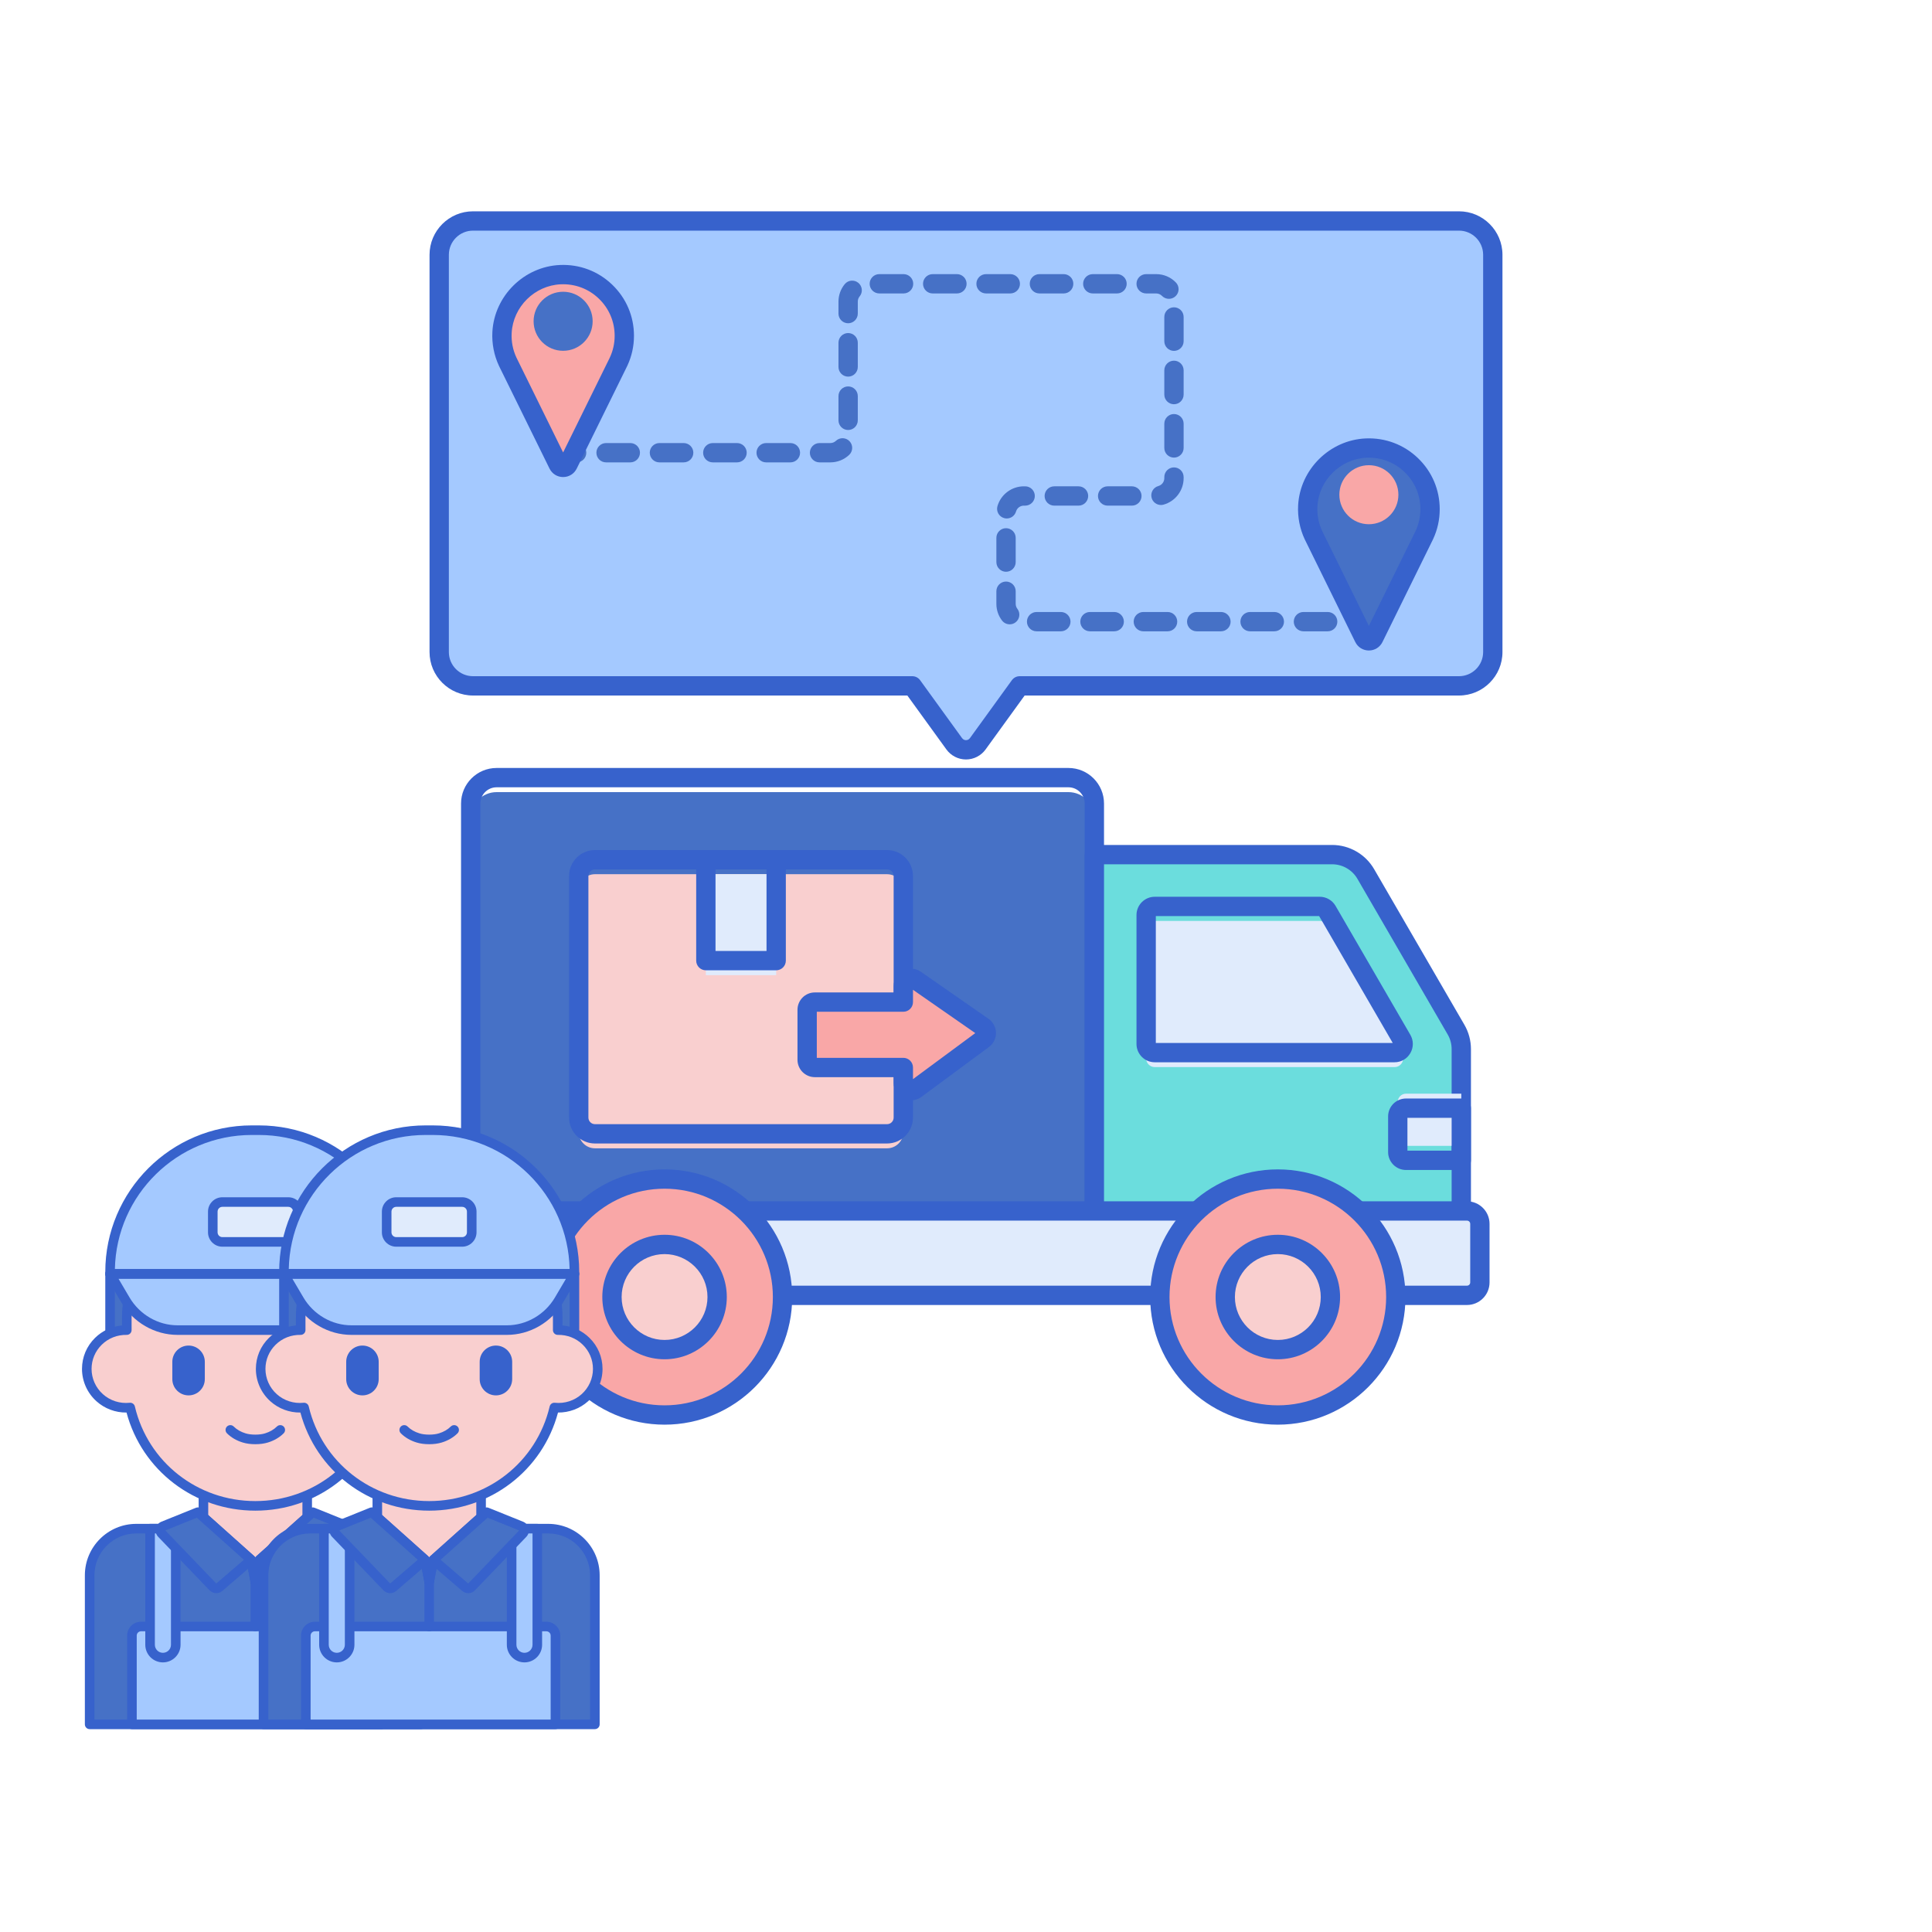 <?xml version="1.0" encoding="UTF-8"?>
<svg width="400px" height="400px" viewBox="0 0 400 400" xmlns="http://www.w3.org/2000/svg" xmlns:xlink="http://www.w3.org/1999/xlink" version="1.1">
 <!-- Generated by Pixelmator Pro 2.0.8 -->
 <g id="group">
  <g id="group-1">
   <g id="group-2">
    <path id="Path" d="M302.069 45.75 L97.931 45.75 C94.065 45.75 90.931 48.884 90.931 52.75 L90.931 135 C90.931 138.866 94.065 142 97.931 142 L188.881 142 197.57 153.999 C198.768 155.653 201.232 155.653 202.43 153.999 L211.119 142 302.069 142 C305.935 142 309.069 138.866 309.069 135 L309.069 52.75 C309.069 48.884 305.935 45.75 302.069 45.75 Z" fill="#a4c9ff" fill-opacity="1" stroke="none"/>
   </g>
  </g>
  <g id="group-3">
   <g id="group-4">
    <path id="Path-1" d="M200 157.24 C198.401 157.24 196.888 156.467 195.95 155.173 L187.859 144 97.932 144 C92.969 144 88.932 139.962 88.932 135 L88.932 52.75 C88.932 47.788 92.969 43.75 97.932 43.75 L302.069 43.75 C307.032 43.75 311.069 47.788 311.069 52.75 L311.069 135 C311.069 139.962 307.032 144 302.069 144 L212.141 144 204.05 155.172 C203.112 156.467 201.599 157.24 200 157.24 Z M97.932 47.75 C95.175 47.75 92.932 49.993 92.932 52.75 L92.932 135 C92.932 137.757 95.175 140 97.932 140 L188.881 140 C189.523 140 190.125 140.308 190.501 140.827 L199.19 152.827 C199.45 153.186 199.809 153.24 200 153.24 200.191 153.24 200.55 153.186 200.81 152.827 L209.499 140.827 C209.875 140.307 210.478 140 211.119 140 L302.068 140 C304.825 140 307.068 137.757 307.068 135 L307.068 52.75 C307.068 49.993 304.825 47.75 302.068 47.75 Z" fill="#3762cc" fill-opacity="1" stroke="none"/>
   </g>
  </g>
  <g id="group-5">
   <g id="group-6">
    <g id="group-7">
     <g id="group-8">
      <g id="group-9">
       <path id="Path-2" d="M280.911 130.706 L283.411 130.706 C284.515 130.706 285.411 129.81 285.411 128.706 285.411 127.602 284.515 126.706 283.411 126.706 L280.911 126.706 C279.807 126.706 278.911 127.602 278.911 128.706 278.911 129.81 279.807 130.706 280.911 130.706 Z" fill="#4671c6" fill-opacity="1" stroke="none"/>
      </g>
     </g>
    </g>
    <g id="group-10">
     <g id="group-11">
      <g id="group-12">
       <path id="Path-3" d="M212.616 128.706 C212.616 127.602 213.512 126.706 214.616 126.706 L219.638 126.706 C220.742 126.706 221.638 127.602 221.638 128.706 221.638 129.81 220.742 130.706 219.638 130.706 L214.616 130.706 C213.512 130.706 212.616 129.811 212.616 128.706 Z M223.665 128.706 C223.665 127.602 224.561 126.706 225.665 126.706 L230.687 126.706 C231.791 126.706 232.687 127.602 232.687 128.706 232.687 129.81 231.791 130.706 230.687 130.706 L225.665 130.706 C224.561 130.706 223.665 129.811 223.665 128.706 Z M234.714 128.706 C234.714 127.602 235.61 126.706 236.714 126.706 L241.736 126.706 C242.84 126.706 243.736 127.602 243.736 128.706 243.736 129.81 242.84 130.706 241.736 130.706 L236.714 130.706 C235.609 130.706 234.714 129.811 234.714 128.706 Z M245.764 128.706 C245.764 127.602 246.66 126.706 247.764 126.706 L252.785 126.706 C253.889 126.706 254.785 127.602 254.785 128.706 254.785 129.81 253.889 130.706 252.785 130.706 L247.764 130.706 C246.659 130.706 245.764 129.811 245.764 128.706 Z M256.813 128.706 C256.813 127.602 257.709 126.706 258.813 126.706 L263.835 126.706 C264.939 126.706 265.835 127.602 265.835 128.706 265.835 129.81 264.939 130.706 263.835 130.706 L258.813 130.706 C257.708 130.706 256.813 129.811 256.813 128.706 Z M267.861 128.706 C267.861 127.602 268.757 126.706 269.861 126.706 L274.883 126.706 C275.987 126.706 276.883 127.602 276.883 128.706 276.883 129.81 275.987 130.706 274.883 130.706 L269.861 130.706 C268.757 130.706 267.861 129.811 267.861 128.706 Z M207.458 128.475 C206.695 127.477 206.291 126.284 206.289 125.022 L206.289 122.405 C206.289 121.301 207.185 120.405 208.289 120.405 209.393 120.405 210.289 121.301 210.289 122.405 L210.289 125.02 C210.29 125.493 210.477 125.838 210.636 126.044 211.307 126.921 211.14 128.177 210.262 128.848 209.9 129.126 209.473 129.26 209.048 129.26 208.447 129.259 207.853 128.989 207.458 128.475 Z M206.289 116.378 L206.289 111.356 C206.289 110.252 207.185 109.356 208.289 109.356 209.393 109.356 210.289 110.252 210.289 111.356 L210.289 116.378 C210.289 117.482 209.393 118.378 208.289 118.378 207.185 118.378 206.289 117.483 206.289 116.378 Z M207.877 107.264 C206.816 106.956 206.206 105.847 206.514 104.786 207.214 102.373 209.459 100.688 211.974 100.688 L212.249 100.688 C213.353 100.688 214.249 101.584 214.249 102.688 214.249 103.792 213.353 104.688 212.249 104.688 L211.974 104.688 C211.229 104.688 210.563 105.187 210.356 105.902 210.102 106.777 209.303 107.345 208.436 107.345 208.251 107.344 208.063 107.318 207.877 107.264 Z M216.275 102.687 C216.275 101.583 217.171 100.687 218.275 100.687 L223.297 100.687 C224.401 100.687 225.297 101.583 225.297 102.687 225.297 103.791 224.401 104.687 223.297 104.687 L218.275 104.687 C217.171 104.687 216.275 103.792 216.275 102.687 Z M227.324 102.687 C227.324 101.583 228.22 100.687 229.324 100.687 L234.346 100.687 C235.45 100.687 236.346 101.583 236.346 102.687 236.346 103.791 235.45 104.687 234.346 104.687 L229.324 104.687 C228.22 104.687 227.324 103.792 227.324 102.687 Z M238.435 103.089 C238.139 102.025 238.762 100.922 239.827 100.627 240.552 100.426 241.058 99.758 241.058 99.004 L241.058 98.77 C241.058 97.666 241.954 96.77 243.058 96.77 244.162 96.77 245.058 97.666 245.058 98.77 L245.058 99.003 C245.058 101.548 243.347 103.8 240.897 104.48 240.718 104.53 240.538 104.553 240.361 104.553 239.484 104.554 238.68 103.974 238.435 103.089 Z M123.477 93.73 C123.477 92.626 124.373 91.73 125.477 91.73 L130.499 91.73 C131.603 91.73 132.499 92.626 132.499 93.73 132.499 94.834 131.603 95.73 130.499 95.73 L125.477 95.73 C124.372 95.73 123.477 94.835 123.477 93.73 Z M134.526 93.73 C134.526 92.626 135.422 91.73 136.526 91.73 L141.547 91.73 C142.651 91.73 143.547 92.626 143.547 93.73 143.547 94.834 142.651 95.73 141.547 95.73 L136.526 95.73 C135.422 95.73 134.526 94.835 134.526 93.73 Z M145.575 93.73 C145.575 92.626 146.471 91.73 147.575 91.73 L152.597 91.73 C153.701 91.73 154.597 92.626 154.597 93.73 154.597 94.834 153.701 95.73 152.597 95.73 L147.575 95.73 C146.471 95.73 145.575 94.835 145.575 93.73 Z M156.624 93.73 C156.624 92.626 157.52 91.73 158.624 91.73 L163.646 91.73 C164.75 91.73 165.646 92.626 165.646 93.73 165.646 94.834 164.75 95.73 163.646 95.73 L158.624 95.73 C157.52 95.73 156.624 94.835 156.624 93.73 Z M167.673 93.73 C167.673 92.626 168.569 91.73 169.673 91.73 L171.911 91.73 C172.343 91.73 172.753 91.567 173.066 91.272 173.869 90.515 175.135 90.552 175.893 91.356 176.65 92.16 176.613 93.426 175.808 94.183 174.75 95.18 173.367 95.729 171.912 95.729 L169.673 95.729 C168.568 95.73 167.673 94.835 167.673 93.73 Z M241.058 92.743 L241.058 87.721 C241.058 86.617 241.954 85.721 243.058 85.721 244.162 85.721 245.058 86.617 245.058 87.721 L245.058 92.743 C245.058 93.847 244.162 94.743 243.058 94.743 241.954 94.743 241.058 93.848 241.058 92.743 Z M173.597 87.026 L173.597 82.004 C173.597 80.9 174.493 80.004 175.597 80.004 176.701 80.004 177.597 80.9 177.597 82.004 L177.597 87.026 C177.597 88.13 176.701 89.026 175.597 89.026 174.493 89.026 173.597 88.13 173.597 87.026 Z M241.058 81.694 L241.058 76.672 C241.058 75.568 241.954 74.672 243.058 74.672 244.162 74.672 245.058 75.568 245.058 76.672 L245.058 81.694 C245.058 82.798 244.162 83.694 243.058 83.694 241.954 83.694 241.058 82.799 241.058 81.694 Z M173.597 75.977 L173.597 70.955 C173.597 69.851 174.493 68.955 175.597 68.955 176.701 68.955 177.597 69.851 177.597 70.955 L177.597 75.977 C177.597 77.081 176.701 77.977 175.597 77.977 174.493 77.977 173.597 77.081 173.597 75.977 Z M241.058 70.645 L241.058 65.623 C241.058 64.519 241.954 63.623 243.058 63.623 244.162 63.623 245.058 64.519 245.058 65.623 L245.058 70.645 C245.058 71.749 244.162 72.645 243.058 72.645 241.954 72.645 241.058 71.75 241.058 70.645 Z M173.597 64.927 L173.597 62.436 C173.598 61.123 174.057 59.843 174.889 58.831 175.589 57.977 176.85 57.854 177.703 58.555 178.557 59.256 178.68 60.516 177.978 61.37 177.804 61.582 177.597 61.94 177.596 62.438 L177.596 64.927 C177.596 66.031 176.7 66.927 175.596 66.927 174.492 66.927 173.597 66.032 173.597 64.927 Z M240.58 61.265 C240.261 60.936 239.833 60.755 239.374 60.755 L237.298 60.755 C236.194 60.755 235.298 59.859 235.298 58.755 235.298 57.651 236.194 56.755 237.298 56.755 L239.374 56.755 C240.923 56.755 242.37 57.367 243.449 58.477 244.219 59.269 244.201 60.535 243.408 61.305 243.019 61.683 242.517 61.871 242.014 61.871 241.493 61.871 240.973 61.668 240.58 61.265 Z M180.052 58.755 C180.052 57.651 180.948 56.755 182.052 56.755 L187.074 56.755 C188.178 56.755 189.074 57.651 189.074 58.755 189.074 59.859 188.178 60.755 187.074 60.755 L182.052 60.755 C180.947 60.755 180.052 59.859 180.052 58.755 Z M191.102 58.755 C191.102 57.651 191.998 56.755 193.102 56.755 L198.123 56.755 C199.227 56.755 200.123 57.651 200.123 58.755 200.123 59.859 199.227 60.755 198.123 60.755 L193.102 60.755 C191.997 60.755 191.102 59.859 191.102 58.755 Z M202.15 58.755 C202.15 57.651 203.046 56.755 204.15 56.755 L209.172 56.755 C210.276 56.755 211.172 57.651 211.172 58.755 211.172 59.859 210.276 60.755 209.172 60.755 L204.15 60.755 C203.046 60.755 202.15 59.859 202.15 58.755 Z M213.199 58.755 C213.199 57.651 214.095 56.755 215.199 56.755 L220.221 56.755 C221.325 56.755 222.221 57.651 222.221 58.755 222.221 59.859 221.325 60.755 220.221 60.755 L215.199 60.755 C214.095 60.755 213.199 59.859 213.199 58.755 Z M224.248 58.755 C224.248 57.651 225.144 56.755 226.248 56.755 L231.27 56.755 C232.374 56.755 233.27 57.651 233.27 58.755 233.27 59.859 232.374 60.755 231.27 60.755 L226.248 60.755 C225.144 60.755 224.248 59.859 224.248 58.755 Z" fill="#4671c6" fill-opacity="1" stroke="none"/>
      </g>
     </g>
    </g>
    <g id="group-13">
     <g id="group-14">
      <g id="group-15">
       <path id="Path-4" d="M116.886 95.73 L119.386 95.73 C120.49 95.73 121.386 94.834 121.386 93.73 121.386 92.626 120.49 91.73 119.386 91.73 L116.886 91.73 C115.782 91.73 114.886 92.626 114.886 93.73 114.886 94.834 115.781 95.73 116.886 95.73 Z" fill="#4671c6" fill-opacity="1" stroke="none"/>
      </g>
     </g>
    </g>
   </g>
   <g id="group-16">
    <g id="group-17">
     <path id="Path-5" d="M105.113 74.888 L105.115 74.888 C104.26 73.064 103.824 71.005 103.939 68.832 104.281 62.366 109.552 57.144 116.021 56.861 123.276 56.544 129.258 62.332 129.258 69.517 129.258 71.437 128.828 73.257 128.064 74.887 L128.066 74.887 128.044 74.932 C128.007 75.009 127.969 75.085 127.931 75.162 L117.609 96.135 C117.193 96.981 115.986 96.981 115.57 96.135 L105.248 75.163 C105.21 75.087 105.171 75.01 105.135 74.933 Z" fill="#f9a7a7" fill-opacity="1" stroke="none"/>
    </g>
   </g>
   <g id="group-18">
    <g id="group-19">
     <path id="Path-6" d="M122.701 66.517 C122.701 69.893 119.965 72.629 116.589 72.629 113.213 72.629 110.477 69.893 110.477 66.517 110.477 63.141 113.213 60.405 116.589 60.405 119.965 60.405 122.701 63.141 122.701 66.517 Z" fill="#4671c6" fill-opacity="1" stroke="none"/>
    </g>
   </g>
   <g id="group-20">
    <g id="group-21">
     <path id="Path-7" d="M116.589 98.77 C115.386 98.77 114.308 98.099 113.776 97.02 L103.332 75.8 C103.329 75.793 103.305 75.742 103.302 75.736 102.284 73.56 101.814 71.136 101.942 68.726 102.337 61.278 108.483 55.188 115.935 54.863 119.979 54.689 123.814 56.127 126.732 58.92 129.651 61.714 131.258 65.478 131.258 69.517 131.258 71.654 130.806 73.717 129.915 75.65 129.896 75.695 129.876 75.739 129.854 75.783 L119.403 97.018 C118.872 98.098 117.795 98.769 116.59 98.769 116.59 98.77 116.59 98.77 116.589 98.77 Z M106.925 74.04 L107.023 74.24 116.589 93.678 126.232 74.087 C126.239 74.071 126.246 74.055 126.253 74.04 126.92 72.618 127.258 71.096 127.258 69.519 127.258 66.581 126.089 63.844 123.966 61.811 121.843 59.779 119.049 58.737 116.109 58.861 110.692 59.097 106.223 63.525 105.936 68.94 105.841 70.72 106.174 72.436 106.925 74.04 Z" fill="#3762cc" fill-opacity="1" stroke="none"/>
    </g>
   </g>
   <g id="group-22">
    <g id="group-23">
     <path id="Path-8" d="M271.935 110.796 L271.937 110.796 C271.082 108.972 270.646 106.913 270.761 104.74 271.103 98.274 276.374 93.052 282.843 92.769 290.098 92.452 296.08 98.24 296.08 105.425 296.08 107.345 295.65 109.165 294.886 110.795 L294.888 110.795 294.866 110.84 C294.829 110.917 294.791 110.993 294.753 111.07 L284.43 132.043 C284.014 132.889 282.808 132.889 282.391 132.043 L272.07 111.071 C272.032 110.995 271.993 110.918 271.957 110.841 Z" fill="#4671c6" fill-opacity="1" stroke="none"/>
    </g>
   </g>
   <g id="group-24">
    <g id="group-25">
     <path id="Path-9" d="M289.523 102.425 C289.523 105.801 286.787 108.537 283.411 108.537 280.035 108.537 277.299 105.801 277.299 102.425 277.299 99.049 280.035 96.313 283.411 96.313 286.787 96.313 289.523 99.049 289.523 102.425 Z" fill="#f9a7a7" fill-opacity="1" stroke="none"/>
    </g>
   </g>
   <g id="group-26">
    <g id="group-27">
     <path id="Path-10" d="M283.411 134.678 C283.41 134.678 283.41 134.678 283.409 134.678 282.205 134.678 281.128 134.006 280.596 132.926 L270.145 111.69 C270.145 111.69 270.123 111.645 270.123 111.644 269.105 109.47 268.636 107.046 268.764 104.635 269.158 97.187 275.304 91.097 282.756 90.772 286.789 90.599 290.635 92.036 293.553 94.828 296.472 97.622 298.079 101.386 298.079 105.426 298.079 107.596 297.614 109.689 296.696 111.646 L296.558 111.93 286.225 132.927 C285.692 134.007 284.614 134.678 283.411 134.678 Z M273.746 109.947 L273.828 110.114 283.411 129.585 293.062 109.974 C293.741 108.525 294.079 107.004 294.079 105.425 294.079 102.487 292.91 99.749 290.786 97.717 288.665 95.687 285.895 94.642 282.931 94.767 277.513 95.003 273.044 99.43 272.758 104.845 272.663 106.629 272.996 108.346 273.746 109.947 Z" fill="#3762cc" fill-opacity="1" stroke="none"/>
    </g>
   </g>
  </g>
  <g id="group-28">
   <g id="group-29">
    <g id="group-30">
     <path id="Path-11" d="M226.575 262.45 L97.454 262.45 97.454 169.362 C97.454 166.401 99.855 164 102.816 164 L221.213 164 C224.174 164 226.575 166.401 226.575 169.362 Z" fill="#4671c6" fill-opacity="1" stroke="none"/>
    </g>
   </g>
   <g id="group-31">
    <g id="group-32">
     <path id="Path-12" d="M226.575 261.45 L97.454 261.45 C96.35 261.45 95.454 260.554 95.454 259.45 L95.454 166.362 C95.454 162.303 98.757 159 102.816 159 L221.212 159 C225.272 159 228.574 162.303 228.574 166.362 L228.574 259.45 C228.575 260.554 227.68 261.45 226.575 261.45 Z M99.454 257.45 L224.575 257.45 224.575 166.362 C224.575 164.508 223.066 163 221.213 163 L102.816 163 C100.962 163 99.454 164.508 99.454 166.362 Z" fill="#3762cc" fill-opacity="1" stroke="none"/>
    </g>
   </g>
   <g id="group-33">
    <g id="group-34">
     <path id="Path-13" d="M226.575 176.94 L275.81 176.94 C278.678 176.94 281.328 178.467 282.767 180.947 L301.46 213.174 C302.171 214.4 302.546 215.792 302.546 217.209 L302.546 259.449 226.575 259.449 Z" fill="#6bdddd" fill-opacity="1" stroke="none"/>
    </g>
   </g>
   <g id="group-35">
    <g id="group-36">
     <path id="Path-14" d="M290.265 218.247 L274.782 191.554 C274.462 191.003 273.873 190.663 273.236 190.663 L239.086 190.663 C238.099 190.663 237.299 191.463 237.299 192.45 L237.299 219.143 C237.299 220.13 238.099 220.93 239.086 220.93 L288.719 220.93 C290.097 220.931 290.956 219.439 290.265 218.247 Z" fill="#e0ebfc" fill-opacity="1" stroke="none"/>
    </g>
   </g>
   <g id="group-37">
    <g id="group-38">
     <path id="Path-15" d="M288.719 219.931 L239.086 219.931 C236.998 219.931 235.299 218.232 235.299 216.144 L235.299 189.451 C235.299 187.363 236.998 185.664 239.086 185.664 L273.236 185.664 C274.583 185.664 275.838 186.388 276.512 187.552 L291.995 214.244 C292.683 215.43 292.683 216.847 292 218.034 291.316 219.222 290.09 219.931 288.719 219.931 Z M239.299 215.931 L288.35 215.931 273.114 189.664 239.3 189.664 239.3 215.931 Z" fill="#3762cc" fill-opacity="1" stroke="none"/>
    </g>
   </g>
   <g id="group-39">
    <g id="group-40">
     <path id="Path-16" d="M302.546 261.45 L226.575 261.45 C225.471 261.45 224.575 260.554 224.575 259.45 L224.575 176.94 C224.575 175.836 225.471 174.94 226.575 174.94 L275.809 174.94 C279.377 174.94 282.706 176.857 284.497 179.944 L303.19 212.172 C304.077 213.702 304.545 215.444 304.545 217.211 L304.545 259.451 C304.546 260.554 303.65 261.45 302.546 261.45 Z M228.575 257.45 L300.546 257.45 300.546 217.21 C300.546 216.147 300.264 215.099 299.73 214.178 L281.038 181.951 C279.961 180.094 277.958 178.94 275.81 178.94 L228.576 178.94 228.576 257.45 Z" fill="#3762cc" fill-opacity="1" stroke="none"/>
    </g>
   </g>
   <g id="group-41">
    <g id="group-42">
     <path id="Path-17" d="M303.724 268.185 L96.276 268.185 C94.801 268.185 93.606 266.989 93.606 265.515 L93.606 253.386 C93.606 251.911 94.802 250.716 96.276 250.716 L303.723 250.716 C305.198 250.716 306.393 251.912 306.393 253.386 L306.393 265.515 C306.394 266.989 305.199 268.185 303.724 268.185 Z" fill="#e0ebfc" fill-opacity="1" stroke="none"/>
    </g>
   </g>
   <g id="group-43">
    <g id="group-44">
     <path id="Path-18" d="M303.724 270.185 L96.276 270.185 C93.701 270.185 91.605 268.09 91.605 265.515 L91.605 253.386 C91.605 250.811 93.701 248.716 96.276 248.716 L303.723 248.716 C306.298 248.716 308.394 250.811 308.394 253.386 L308.394 265.515 C308.395 268.089 306.299 270.185 303.724 270.185 Z M96.276 252.715 C95.906 252.715 95.605 253.016 95.605 253.385 L95.605 265.514 C95.605 265.884 95.906 266.184 96.276 266.184 L303.723 266.184 C304.093 266.184 304.394 265.883 304.394 265.514 L304.394 253.385 C304.394 253.015 304.093 252.715 303.723 252.715 Z" fill="#3762cc" fill-opacity="1" stroke="none"/>
    </g>
   </g>
   <g id="group-45">
    <g id="group-46">
     <path id="Path-19" d="M162.014 268.535 C162.014 282.025 151.078 292.961 137.588 292.961 124.098 292.961 113.162 282.025 113.162 268.535 113.162 255.045 124.098 244.109 137.588 244.109 151.078 244.109 162.014 255.045 162.014 268.535 Z" fill="#f9a7a7" fill-opacity="1" stroke="none"/>
    </g>
   </g>
   <g id="group-47">
    <g id="group-48">
     <path id="Path-20" d="M148.476 268.535 C148.476 274.548 143.601 279.423 137.588 279.423 131.575 279.423 126.7 274.548 126.7 268.535 126.7 262.522 131.575 257.647 137.588 257.647 143.601 257.647 148.476 262.522 148.476 268.535 Z" fill="#f9cfcf" fill-opacity="1" stroke="none"/>
    </g>
   </g>
   <g id="group-49">
    <g id="group-50">
     <path id="Path-21" d="M288.986 268.535 C288.986 282.025 278.05 292.961 264.56 292.961 251.07 292.961 240.134 282.025 240.134 268.535 240.134 255.045 251.07 244.109 264.56 244.109 278.05 244.109 288.986 255.045 288.986 268.535 Z" fill="#f9a7a7" fill-opacity="1" stroke="none"/>
    </g>
   </g>
   <g id="group-51">
    <g id="group-52">
     <path id="Path-22" d="M264.561 279.423 C258.558 279.423 253.673 274.539 253.673 268.535 253.673 262.532 258.557 257.647 264.561 257.647 270.565 257.647 275.448 262.531 275.448 268.535 275.448 274.539 270.564 279.423 264.561 279.423 Z" fill="#f9cfcf" fill-opacity="1" stroke="none"/>
    </g>
   </g>
   <g id="group-53">
    <g id="group-54">
     <path id="Path-23" d="M137.589 294.961 C123.018 294.961 111.162 283.106 111.162 268.535 111.162 253.964 123.017 242.109 137.589 242.109 152.161 242.109 164.015 253.964 164.015 268.535 164.015 283.106 152.16 294.961 137.589 294.961 Z M137.589 246.109 C125.223 246.109 115.162 256.17 115.162 268.535 115.162 280.9 125.223 290.961 137.589 290.961 149.954 290.961 160.015 280.9 160.015 268.535 160.015 256.17 149.954 246.109 137.589 246.109 Z" fill="#3762cc" fill-opacity="1" stroke="none"/>
    </g>
   </g>
   <g id="group-55">
    <g id="group-56">
     <path id="Path-24" d="M264.561 294.961 C249.99 294.961 238.134 283.106 238.134 268.535 238.134 253.964 249.989 242.109 264.561 242.109 279.133 242.109 290.987 253.964 290.987 268.535 290.987 283.106 279.132 294.961 264.561 294.961 Z M264.561 246.109 C252.195 246.109 242.134 256.17 242.134 268.535 242.134 280.9 252.195 290.961 264.561 290.961 276.926 290.961 286.987 280.9 286.987 268.535 286.987 256.17 276.926 246.109 264.561 246.109 Z" fill="#3762cc" fill-opacity="1" stroke="none"/>
    </g>
   </g>
   <g id="group-57">
    <g id="group-58">
     <path id="Path-25" d="M137.589 281.423 C130.483 281.423 124.701 275.642 124.701 268.535 124.701 261.428 130.482 255.647 137.589 255.647 144.696 255.647 150.477 261.428 150.477 268.535 150.477 275.642 144.695 281.423 137.589 281.423 Z M137.589 259.647 C132.689 259.647 128.701 263.634 128.701 268.535 128.701 273.436 132.688 277.423 137.589 277.423 142.49 277.423 146.477 273.436 146.477 268.535 146.477 263.634 142.489 259.647 137.589 259.647 Z" fill="#3762cc" fill-opacity="1" stroke="none"/>
    </g>
   </g>
   <g id="group-59">
    <g id="group-60">
     <path id="Path-26" d="M264.561 281.423 C257.455 281.423 251.673 275.642 251.673 268.535 251.673 261.428 257.454 255.647 264.561 255.647 271.668 255.647 277.449 261.428 277.449 268.535 277.449 275.642 271.667 281.423 264.561 281.423 Z M264.561 259.647 C259.661 259.647 255.673 263.634 255.673 268.535 255.673 273.436 259.66 277.423 264.561 277.423 269.462 277.423 273.449 273.436 273.449 268.535 273.449 263.634 269.461 259.647 264.561 259.647 Z" fill="#3762cc" fill-opacity="1" stroke="none"/>
    </g>
   </g>
   <g id="group-61">
    <g id="group-62">
     <g id="group-63">
      <path id="Path-27" d="M119.822 234.386 L119.822 184.354 C119.822 182.498 121.326 180.994 123.182 180.994 L183.659 180.994 C185.515 180.994 187.019 182.498 187.019 184.354 L187.019 234.386 C187.019 236.242 185.515 237.746 183.659 237.746 L123.182 237.746 C121.326 237.746 119.822 236.242 119.822 234.386 Z" fill="#f9cfcf" fill-opacity="1" stroke="none"/>
     </g>
    </g>
    <g id="group-64">
     <g id="group-65">
      <path id="Path-28" d="M160.7 180.995 L160.7 201.888 146.141 201.888 146.141 180.995 Z" fill="#e0ebfc" fill-opacity="1" stroke="none"/>
     </g>
    </g>
    <g id="group-66">
     <g id="group-67">
      <path id="Path-29" d="M183.658 236.746 L123.182 236.746 C120.227 236.746 117.823 234.342 117.823 231.386 L117.823 181.355 C117.823 178.399 120.227 175.995 123.182 175.995 L183.659 175.995 C186.615 175.995 189.019 178.399 189.019 181.355 L189.019 231.386 C189.019 234.342 186.614 236.746 183.658 236.746 Z M123.182 179.995 C122.432 179.995 121.823 180.605 121.823 181.355 L121.823 231.386 C121.823 232.136 122.432 232.746 123.182 232.746 L183.659 232.746 C184.409 232.746 185.019 232.136 185.019 231.386 L185.019 181.355 C185.019 180.605 184.409 179.995 183.659 179.995 Z" fill="#3762cc" fill-opacity="1" stroke="none"/>
     </g>
    </g>
    <g id="group-68">
     <g id="group-69">
      <path id="Path-30" d="M160.7 200.888 L146.14 200.888 C145.036 200.888 144.14 199.992 144.14 198.888 L144.14 177.995 C144.14 176.891 145.036 175.995 146.14 175.995 L160.7 175.995 C161.804 175.995 162.7 176.891 162.7 177.995 L162.7 198.888 C162.7 199.992 161.805 200.888 160.7 200.888 Z M148.141 196.888 L158.7 196.888 158.7 179.995 148.14 179.995 148.14 196.888 Z" fill="#3762cc" fill-opacity="1" stroke="none"/>
     </g>
    </g>
    <g id="group-70">
     <g id="group-71">
      <g id="group-72">
       <path id="Path-31" d="M203.524 212.576 L189.529 202.84 C188.473 202.105 187.026 202.861 187.026 204.148 L187.026 207.472 168.704 207.472 C167.824 207.472 167.111 208.185 167.111 209.065 L167.111 219.421 C167.111 220.301 167.824 221.014 168.704 221.014 L187.026 221.014 187.026 224.228 C187.026 225.536 188.514 226.286 189.566 225.509 L203.561 215.165 C204.438 214.517 204.419 213.199 203.524 212.576 Z" fill="#f9a7a7" fill-opacity="1" stroke="none"/>
      </g>
     </g>
     <g id="group-73">
      <g id="group-74">
       <path id="Path-32" d="M188.622 227.824 C188.07 227.824 187.516 227.696 187 227.436 185.782 226.822 185.025 225.592 185.025 224.228 L185.025 223.014 168.704 223.014 C166.723 223.014 165.111 221.402 165.111 219.421 L165.111 209.066 C165.111 207.085 166.722 205.473 168.704 205.473 L185.025 205.473 185.025 204.149 C185.025 202.807 185.764 201.586 186.954 200.965 188.146 200.342 189.568 200.434 190.671 201.199 L204.666 210.935 C205.614 211.595 206.189 212.678 206.206 213.832 206.223 214.987 205.679 216.087 204.75 216.773 L190.755 227.117 C190.122 227.585 189.375 227.824 188.622 227.824 Z M169.111 219.014 L187.025 219.014 C188.129 219.014 189.025 219.91 189.025 221.014 L189.025 223.422 201.916 213.894 189.025 204.927 189.025 207.472 C189.025 208.576 188.129 209.472 187.025 209.472 L169.111 209.472 Z" fill="#3762cc" fill-opacity="1" stroke="none"/>
      </g>
     </g>
    </g>
   </g>
  </g>
  <g id="group-75">
   <g id="group-76">
    <path id="Path-33" d="M302.546 237.233 L291.097 237.233 C290.155 237.233 289.392 236.47 289.392 235.528 L289.392 228.14 C289.392 227.198 290.155 226.435 291.097 226.435 L302.546 226.435 Z" fill="#e0ebfc" fill-opacity="1" stroke="none"/>
   </g>
  </g>
  <g id="group-77">
   <g id="group-78">
    <path id="Path-34" d="M302.546 242.233 L291.097 242.233 C289.055 242.233 287.393 240.571 287.393 238.528 L287.393 231.14 C287.393 229.097 289.055 227.435 291.097 227.435 L302.546 227.435 C303.65 227.435 304.546 228.331 304.546 229.435 L304.546 240.233 C304.546 241.337 303.65 242.233 302.546 242.233 Z M291.393 238.233 L300.546 238.233 300.546 231.435 291.393 231.435 Z" fill="#3762cc" fill-opacity="1" stroke="none"/>
   </g>
  </g>
 </g>
 <g id="-copy">
  <g id="group-79">
   <g id="group-80">
    <path id="Path-35" d="M28.221 316.491 C22.886 316.491 18.561 320.815 18.561 326.15 L18.561 357.009 87.163 357.009 87.163 326.15 C87.163 320.815 82.838 316.491 77.504 316.491 Z" fill="#4671c6" fill-opacity="1" stroke="none"/>
   </g>
  </g>
  <g id="group-81">
   <g id="group-82">
    <path id="Path-36" d="M87.163 358 L18.561 358 C18.014 358 17.57 357.556 17.57 357.009 L17.57 326.15 C17.57 320.277 22.348 315.499 28.221 315.499 L77.504 315.499 C83.376 315.499 88.154 320.277 88.154 326.15 L88.154 357.009 C88.154 357.556 87.71 358 87.163 358 Z M19.553 356.017 L86.171 356.017 86.171 326.15 C86.171 321.37 82.283 317.482 77.504 317.482 L28.221 317.482 C23.441 317.482 19.553 321.37 19.553 326.15 Z" fill="#3762cc" fill-opacity="1" stroke="none"/>
   </g>
  </g>
  <g id="group-83">
   <g id="group-84">
    <path id="Path-37" d="M78.999 357.008 L27.317 357.008 27.317 338.628 C27.317 337.59 28.159 336.749 29.197 336.749 L77.119 336.749 C78.157 336.749 78.998 337.59 78.998 338.628 L78.998 357.008 Z" fill="#a4c9ff" fill-opacity="1" stroke="none"/>
   </g>
  </g>
  <g id="group-85">
   <g id="group-86">
    <path id="Path-38" d="M78.999 358 L27.317 358 C26.77 358 26.326 357.556 26.326 357.009 L26.326 338.629 C26.326 337.046 27.614 335.758 29.197 335.758 L77.119 335.758 C78.702 335.758 79.99 337.046 79.99 338.629 L79.99 357.009 C79.99 357.556 79.546 358 78.999 358 Z M28.309 356.017 L78.007 356.017 78.007 338.629 C78.007 338.139 77.609 337.741 77.119 337.741 L29.197 337.741 C28.707 337.741 28.309 338.139 28.309 338.629 Z" fill="#3762cc" fill-opacity="1" stroke="none"/>
   </g>
  </g>
  <g id="group-87">
   <g id="group-88">
    <path id="Path-39" d="M22.79 263.747 L82.928 263.747 82.928 284.89 22.79 284.89 Z" fill="#4671c6" fill-opacity="1" stroke="none"/>
   </g>
  </g>
  <g id="group-89">
   <g id="group-90">
    <path id="Path-40" d="M82.928 285.882 L22.79 285.882 C22.243 285.882 21.799 285.438 21.799 284.89 L21.799 263.747 C21.799 263.2 22.243 262.756 22.79 262.756 L82.928 262.756 C83.475 262.756 83.92 263.2 83.92 263.747 L83.92 284.89 C83.92 285.438 83.475 285.882 82.928 285.882 Z M23.782 283.899 L81.937 283.899 81.937 264.739 23.782 264.739 Z" fill="#3762cc" fill-opacity="1" stroke="none"/>
   </g>
  </g>
  <g id="group-91">
   <g id="group-92">
    <path id="Path-41" d="M69.926 316.491 L69.926 340.529 C69.926 341.998 71.116 343.188 72.585 343.188 74.053 343.188 75.244 341.998 75.244 340.529 L75.244 316.491 Z" fill="#a4c9ff" fill-opacity="1" stroke="none"/>
   </g>
  </g>
  <g id="group-93">
   <g id="group-94">
    <path id="Path-42" d="M31.072 316.491 L31.072 340.529 C31.072 341.998 32.262 343.188 33.731 343.188 35.199 343.188 36.39 341.998 36.39 340.529 L36.39 316.491 Z" fill="#a4c9ff" fill-opacity="1" stroke="none"/>
   </g>
  </g>
  <g id="group-95">
   <g id="group-96">
    <path id="Path-43" d="M52.859 327.488 L53.721 322.946 63.604 314.112 63.604 302.352 42.121 302.352 42.121 314.117 51.998 322.946 Z" fill="#f9cfcf" fill-opacity="1" stroke="none"/>
   </g>
  </g>
  <g id="group-97">
   <g id="group-98">
    <path id="Path-44" d="M52.859 328.48 C52.383 328.48 51.974 328.141 51.885 327.673 L51.086 323.462 41.46 314.857 C41.25 314.669 41.129 314.4 41.129 314.118 L41.129 302.353 C41.129 301.806 41.573 301.362 42.121 301.362 L63.604 301.362 C64.151 301.362 64.595 301.806 64.595 302.353 L64.595 314.113 C64.595 314.395 64.475 314.664 64.265 314.852 L54.632 323.462 53.833 327.674 C53.744 328.141 53.335 328.48 52.859 328.48 Z M43.112 313.674 L52.659 322.207 C52.739 322.279 52.807 322.363 52.859 322.455 52.912 322.363 52.98 322.279 53.06 322.207 L62.613 313.668 62.613 303.344 43.112 303.344 Z" fill="#3762cc" fill-opacity="1" stroke="none"/>
   </g>
  </g>
  <g id="group-99">
   <g id="group-100">
    <path id="Path-45" d="M79.471 275.382 L79.471 272.89 C79.471 258.327 67.558 246.521 52.862 246.521 38.166 246.521 26.253 258.327 26.253 272.89 L26.253 275.382 C21.633 275.288 17.967 278.969 17.967 283.418 17.967 288.169 22.114 291.927 26.956 291.415 29.702 303.082 40.255 311.773 52.862 311.773 65.47 311.773 76.022 303.081 78.768 291.415 83.603 291.926 87.757 288.176 87.757 283.418 87.757 278.967 84.089 275.288 79.471 275.382 Z" fill="#f9cfcf" fill-opacity="1" stroke="none"/>
   </g>
  </g>
  <g id="group-101">
   <g id="group-102">
    <path id="Path-46" d="M66.676 288.898 C64.819 288.898 63.313 287.392 63.313 285.534 L63.313 281.947 C63.313 280.09 64.819 278.584 66.676 278.584 68.534 278.584 70.04 280.09 70.04 281.947 L70.04 285.534 C70.04 287.392 68.534 288.898 66.676 288.898 Z" fill="#3762cc" fill-opacity="1" stroke="none"/>
   </g>
  </g>
  <g id="group-103">
   <g id="group-104">
    <path id="Path-47" d="M39.041 288.898 C37.184 288.898 35.678 287.392 35.678 285.534 L35.678 281.947 C35.678 280.09 37.184 278.584 39.041 278.584 40.899 278.584 42.405 280.09 42.405 281.947 L42.405 285.534 C42.404 287.392 40.899 288.898 39.041 288.898 Z" fill="#3762cc" fill-opacity="1" stroke="none"/>
   </g>
  </g>
  <g id="group-105">
   <g id="group-106">
    <path id="Path-48" d="M52.859 299.006 C51.883 299.006 51.031 298.892 50.255 298.655 48.966 298.263 47.837 297.603 46.987 296.748 46.602 296.359 46.604 295.732 46.993 295.345 47.382 294.96 48.009 294.962 48.395 295.351 49.014 295.974 49.857 296.461 50.832 296.758 51.419 296.936 52.082 297.023 52.86 297.023 53.637 297.023 54.301 296.936 54.887 296.758 55.862 296.461 56.704 295.974 57.323 295.351 57.709 294.962 58.337 294.96 58.726 295.345 59.114 295.731 59.117 296.359 58.731 296.748 57.882 297.604 56.752 298.263 55.464 298.655 54.687 298.891 53.835 299.006 52.859 299.006 Z" fill="#3762cc" fill-opacity="1" stroke="none"/>
   </g>
  </g>
  <g id="group-107">
   <g id="group-108">
    <path id="Path-49" d="M52.862 312.765 C40.25 312.765 29.402 304.454 26.195 292.451 23.902 292.482 21.673 291.647 19.967 290.112 18.066 288.401 16.976 285.962 16.976 283.418 16.976 280.983 17.938 278.699 19.685 276.987 21.204 275.498 23.156 274.608 25.262 274.424 L25.262 272.89 C25.262 257.804 37.643 245.53 52.862 245.53 68.081 245.53 80.462 257.804 80.462 272.89 L80.462 274.424 C82.568 274.608 84.52 275.498 86.039 276.987 87.786 278.7 88.748 280.983 88.748 283.418 88.748 285.962 87.659 288.402 85.759 290.111 84.052 291.647 81.818 292.473 79.53 292.451 76.322 304.454 65.474 312.765 52.862 312.765 Z M26.957 290.424 C27.412 290.424 27.815 290.736 27.921 291.188 30.637 302.725 40.893 310.782 52.862 310.782 64.831 310.782 75.088 302.725 77.803 291.188 77.917 290.703 78.373 290.375 78.872 290.429 80.903 290.644 82.929 289.991 84.433 288.637 85.915 287.304 86.766 285.401 86.766 283.418 86.766 281.52 86.015 279.74 84.652 278.404 83.275 277.054 81.45 276.339 79.491 276.373 79.225 276.379 78.968 276.276 78.778 276.09 78.587 275.903 78.48 275.648 78.48 275.381 L78.48 272.89 C78.48 258.897 66.988 247.512 52.863 247.512 38.737 247.512 27.245 258.897 27.245 272.89 L27.245 275.382 C27.245 275.648 27.137 275.903 26.947 276.09 26.757 276.276 26.497 276.378 26.233 276.373 24.279 276.338 22.45 277.055 21.073 278.404 19.71 279.74 18.959 281.521 18.959 283.419 18.959 285.401 19.809 287.304 21.293 288.638 22.797 289.991 24.825 290.645 26.852 290.429 26.887 290.425 26.922 290.424 26.957 290.424 Z" fill="#3762cc" fill-opacity="1" stroke="none"/>
   </g>
  </g>
  <g id="group-109">
   <g id="group-110">
    <path id="Path-50" d="M72.585 344.18 C70.572 344.18 68.935 342.542 68.935 340.529 L68.935 316.491 C68.935 315.943 69.379 315.499 69.926 315.499 L75.244 315.499 C75.791 315.499 76.236 315.943 76.236 316.491 L76.236 340.529 C76.236 342.542 74.598 344.18 72.585 344.18 Z M70.918 317.482 L70.918 340.529 C70.918 341.449 71.666 342.197 72.585 342.197 73.505 342.197 74.253 341.449 74.253 340.529 L74.253 317.482 Z" fill="#3762cc" fill-opacity="1" stroke="none"/>
   </g>
  </g>
  <g id="group-111">
   <g id="group-112">
    <path id="Path-51" d="M33.731 344.18 C31.718 344.18 30.08 342.542 30.08 340.529 L30.08 316.491 C30.08 315.943 30.525 315.499 31.072 315.499 L36.39 315.499 C36.937 315.499 37.381 315.943 37.381 316.491 L37.381 340.529 C37.381 342.542 35.743 344.18 33.731 344.18 Z M32.063 317.482 L32.063 340.529 C32.063 341.449 32.811 342.197 33.731 342.197 34.65 342.197 35.398 341.449 35.398 340.529 L35.398 317.482 Z" fill="#3762cc" fill-opacity="1" stroke="none"/>
   </g>
  </g>
  <g id="group-113">
   <path id="Path-52" d="M51.998 322.947 L45.39 328.631 C45.012 328.956 44.445 328.929 44.1 328.569 L33.463 317.493 C33.002 317.013 33.172 316.219 33.789 315.971 L40.96 313.08 Z" fill="#4671c6" fill-opacity="1" stroke="none"/>
   <path id="Path-53" d="M53.721 322.947 L60.328 328.631 C60.707 328.956 61.273 328.929 61.619 328.569 L72.255 317.493 C72.716 317.014 72.546 316.22 71.928 315.971 L64.758 313.081 Z" fill="#4671c6" fill-opacity="1" stroke="none"/>
   <g id="group-114">
    <g id="group-115">
     <g id="group-116">
      <path id="Path-54" d="M44.778 329.849 C44.269 329.849 43.762 329.649 43.384 329.256 L32.748 318.18 C32.303 317.717 32.118 317.065 32.252 316.437 32.387 315.809 32.823 315.291 33.419 315.051 L40.589 312.16 C40.94 312.019 41.339 312.089 41.621 312.341 L52.646 322.196 C52.679 322.224 52.71 322.255 52.739 322.288 52.746 322.296 52.753 322.304 52.759 322.312 52.875 322.451 52.946 322.612 52.975 322.779 L53.833 327.303 C53.935 327.841 53.581 328.36 53.044 328.462 52.505 328.565 51.987 328.211 51.885 327.673 L51.343 324.817 46.036 329.382 C45.673 329.695 45.224 329.849 44.778 329.849 Z M34.231 316.861 L44.78 327.847 50.494 322.932 40.759 314.23 Z" fill="#3762cc" fill-opacity="1" stroke="none"/>
     </g>
    </g>
   </g>
   <g id="group-117">
    <g id="group-118">
     <path id="Path-55" d="M60.941 329.849 C60.493 329.849 60.045 329.695 59.682 329.382 L54.374 324.818 53.833 327.673 C53.731 328.212 53.21 328.564 52.674 328.462 52.199 328.372 51.868 327.956 51.867 327.49 51.867 327.428 51.873 327.366 51.885 327.304 L52.747 322.762 C52.747 322.762 52.747 322.761 52.747 322.76 52.747 322.76 52.747 322.759 52.747 322.758 52.747 322.758 52.748 322.757 52.748 322.756 52.748 322.756 52.748 322.755 52.748 322.755 52.748 322.754 52.748 322.754 52.748 322.753 52.749 322.753 52.748 322.752 52.748 322.751 52.749 322.75 52.749 322.75 52.749 322.749 52.749 322.749 52.749 322.749 52.749 322.748 52.778 322.607 52.837 322.476 52.919 322.363 52.92 322.363 52.92 322.362 52.921 322.361 52.921 322.362 52.921 322.361 52.922 322.36 52.952 322.319 52.986 322.279 53.023 322.243 53.023 322.244 53.023 322.242 53.024 322.242 53.024 322.242 53.025 322.242 53.025 322.241 53.026 322.241 53.026 322.241 53.026 322.241 53.037 322.23 53.048 322.219 53.06 322.208 L64.095 312.344 C64.377 312.093 64.777 312.023 65.127 312.164 L72.298 315.055 C72.893 315.294 73.329 315.813 73.464 316.441 73.598 317.069 73.414 317.72 72.968 318.183 L62.332 329.26 C61.956 329.65 61.449 329.849 60.941 329.849 Z M55.224 322.932 L60.938 327.847 71.487 316.862 64.959 314.23 Z" fill="#3762cc" fill-opacity="1" stroke="none"/>
    </g>
   </g>
  </g>
  <g id="group-119">
   <g id="group-120">
    <path id="Path-56" d="M52.857 337.741 C52.309 337.741 51.866 337.296 51.866 336.749 L51.867 327.488 C51.867 326.941 52.311 326.496 52.859 326.496 53.406 326.496 53.85 326.941 53.85 327.488 L53.849 336.749 C53.849 337.297 53.405 337.741 52.857 337.741 Z" fill="#3762cc" fill-opacity="1" stroke="none"/>
   </g>
  </g>
  <g id="group-121">
   <g id="group-122">
    <path id="Path-57" d="M82.928 263.747 L22.79 263.747 22.79 263.33 C22.79 247.127 35.925 233.991 52.128 233.991 L53.589 233.991 C69.792 233.991 82.928 247.127 82.928 263.33 L82.928 263.747 Z" fill="#a4c9ff" fill-opacity="1" stroke="none"/>
   </g>
  </g>
  <g id="group-123">
   <g id="group-124">
    <path id="Path-58" d="M79.749 269.131 L82.925 263.747 22.79 263.747 25.966 269.131 C28.254 273.012 32.347 275.382 36.759 275.382 L68.955 275.382 C73.368 275.382 77.46 273.012 79.749 269.131 Z" fill="#a4c9ff" fill-opacity="1" stroke="none"/>
   </g>
  </g>
  <g id="group-125">
   <g id="group-126">
    <path id="Path-59" d="M82.928 264.739 L22.79 264.739 C22.243 264.739 21.799 264.294 21.799 263.747 L21.799 263.33 C21.799 246.606 35.404 233 52.128 233 L53.589 233 C70.313 233 83.92 246.606 83.92 263.33 L83.92 263.747 C83.92 264.294 83.475 264.739 82.928 264.739 Z M23.787 262.756 L81.931 262.756 C81.624 247.389 69.029 234.983 53.589 234.983 L52.128 234.983 C36.69 234.983 24.094 247.389 23.787 262.756 Z" fill="#3762cc" fill-opacity="1" stroke="none"/>
   </g>
  </g>
  <g id="group-127">
   <g id="group-128">
    <path id="Path-60" d="M68.955 276.373 L36.759 276.373 C32.026 276.373 27.563 273.792 25.112 269.635 L21.936 264.251 C21.755 263.944 21.753 263.564 21.929 263.255 22.106 262.946 22.434 262.756 22.79 262.756 L82.925 262.756 C83.281 262.756 83.609 262.947 83.786 263.255 83.962 263.565 83.96 263.944 83.779 264.251 L80.603 269.635 C78.151 273.792 73.689 276.373 68.955 276.373 Z M24.526 264.739 L26.82 268.628 C28.916 272.183 32.725 274.39 36.759 274.39 L68.955 274.39 C72.99 274.39 76.798 272.182 78.895 268.628 L81.189 264.739 Z M79.749 269.131 L79.754 269.131 Z" fill="#3762cc" fill-opacity="1" stroke="none"/>
   </g>
  </g>
  <g id="group-129">
   <g id="group-130">
    <path id="Path-61" d="M59.684 257.124 L46.04 257.124 C44.945 257.124 44.057 256.237 44.057 255.142 L44.057 250.852 C44.057 249.757 44.945 248.87 46.04 248.87 L59.684 248.87 C60.779 248.87 61.667 249.757 61.667 250.852 L61.667 255.142 C61.667 256.237 60.779 257.124 59.684 257.124 Z" fill="#e0ebfc" fill-opacity="1" stroke="none"/>
   </g>
  </g>
  <g id="group-131">
   <g id="group-132">
    <path id="Path-62" d="M59.684 258.116 L46.04 258.116 C44.399 258.116 43.065 256.782 43.065 255.142 L43.065 250.852 C43.065 249.212 44.399 247.878 46.04 247.878 L59.684 247.878 C61.325 247.878 62.659 249.212 62.659 250.852 L62.659 255.142 C62.659 256.781 61.325 258.116 59.684 258.116 Z M46.04 249.861 C45.493 249.861 45.048 250.306 45.048 250.852 L45.048 255.142 C45.048 255.688 45.493 256.133 46.04 256.133 L59.684 256.133 C60.231 256.133 60.676 255.688 60.676 255.142 L60.676 250.852 C60.676 250.306 60.231 249.861 59.684 249.861 Z" fill="#3762cc" fill-opacity="1" stroke="none"/>
   </g>
  </g>
 </g>
 <g id="-copy-2">
  <g id="group-133">
   <g id="group-134">
    <path id="Path-63" d="M64.221 316.491 C58.886 316.491 54.561 320.815 54.561 326.15 L54.561 357.009 123.163 357.009 123.163 326.15 C123.163 320.815 118.838 316.491 113.504 316.491 Z" fill="#4671c6" fill-opacity="1" stroke="none"/>
   </g>
  </g>
  <g id="group-135">
   <g id="group-136">
    <path id="Path-64" d="M123.163 358 L54.561 358 C54.014 358 53.57 357.556 53.57 357.009 L53.57 326.15 C53.57 320.277 58.348 315.499 64.221 315.499 L113.504 315.499 C119.376 315.499 124.154 320.277 124.154 326.15 L124.154 357.009 C124.154 357.556 123.71 358 123.163 358 Z M55.553 356.017 L122.171 356.017 122.171 326.15 C122.171 321.37 118.283 317.482 113.504 317.482 L64.221 317.482 C59.441 317.482 55.553 321.37 55.553 326.15 Z" fill="#3762cc" fill-opacity="1" stroke="none"/>
   </g>
  </g>
  <g id="group-137">
   <g id="group-138">
    <path id="Path-65" d="M114.999 357.008 L63.317 357.008 63.317 338.628 C63.317 337.59 64.159 336.749 65.197 336.749 L113.119 336.749 C114.157 336.749 114.998 337.59 114.998 338.628 L114.998 357.008 Z" fill="#a4c9ff" fill-opacity="1" stroke="none"/>
   </g>
  </g>
  <g id="group-139">
   <g id="group-140">
    <path id="Path-66" d="M114.999 358 L63.317 358 C62.77 358 62.326 357.556 62.326 357.009 L62.326 338.629 C62.326 337.046 63.614 335.758 65.197 335.758 L113.119 335.758 C114.702 335.758 115.99 337.046 115.99 338.629 L115.99 357.009 C115.99 357.556 115.546 358 114.999 358 Z M64.309 356.017 L114.007 356.017 114.007 338.629 C114.007 338.139 113.609 337.741 113.119 337.741 L65.197 337.741 C64.707 337.741 64.309 338.139 64.309 338.629 Z" fill="#3762cc" fill-opacity="1" stroke="none"/>
   </g>
  </g>
  <g id="group-141">
   <g id="group-142">
    <path id="Path-67" d="M58.79 263.747 L118.928 263.747 118.928 284.89 58.79 284.89 Z" fill="#4671c6" fill-opacity="1" stroke="none"/>
   </g>
  </g>
  <g id="group-143">
   <g id="group-144">
    <path id="Path-68" d="M118.928 285.882 L58.79 285.882 C58.243 285.882 57.799 285.438 57.799 284.89 L57.799 263.747 C57.799 263.2 58.243 262.756 58.79 262.756 L118.928 262.756 C119.475 262.756 119.92 263.2 119.92 263.747 L119.92 284.89 C119.92 285.438 119.475 285.882 118.928 285.882 Z M59.782 283.899 L117.937 283.899 117.937 264.739 59.782 264.739 Z" fill="#3762cc" fill-opacity="1" stroke="none"/>
   </g>
  </g>
  <g id="group-145">
   <g id="group-146">
    <path id="Path-69" d="M105.926 316.491 L105.926 340.529 C105.926 341.998 107.116 343.188 108.585 343.188 110.053 343.188 111.244 341.998 111.244 340.529 L111.244 316.491 Z" fill="#a4c9ff" fill-opacity="1" stroke="none"/>
   </g>
  </g>
  <g id="group-147">
   <g id="group-148">
    <path id="Path-70" d="M67.072 316.491 L67.072 340.529 C67.072 341.998 68.262 343.188 69.731 343.188 71.199 343.188 72.39 341.998 72.39 340.529 L72.39 316.491 Z" fill="#a4c9ff" fill-opacity="1" stroke="none"/>
   </g>
  </g>
  <g id="group-149">
   <g id="group-150">
    <path id="Path-71" d="M88.859 327.488 L89.721 322.946 99.604 314.112 99.604 302.352 78.121 302.352 78.121 314.117 87.998 322.946 Z" fill="#f9cfcf" fill-opacity="1" stroke="none"/>
   </g>
  </g>
  <g id="group-151">
   <g id="group-152">
    <path id="Path-72" d="M88.859 328.48 C88.383 328.48 87.974 328.141 87.885 327.673 L87.086 323.462 77.46 314.857 C77.25 314.669 77.129 314.4 77.129 314.118 L77.129 302.353 C77.129 301.806 77.573 301.362 78.121 301.362 L99.604 301.362 C100.151 301.362 100.595 301.806 100.595 302.353 L100.595 314.113 C100.595 314.395 100.475 314.664 100.265 314.852 L90.632 323.462 89.833 327.674 C89.744 328.141 89.335 328.48 88.859 328.48 Z M79.112 313.674 L88.659 322.207 C88.739 322.279 88.807 322.363 88.859 322.455 88.912 322.363 88.98 322.279 89.06 322.207 L98.613 313.668 98.613 303.344 79.112 303.344 Z" fill="#3762cc" fill-opacity="1" stroke="none"/>
   </g>
  </g>
  <g id="group-153">
   <g id="group-154">
    <path id="Path-73" d="M115.471 275.382 L115.471 272.89 C115.471 258.327 103.558 246.521 88.862 246.521 74.166 246.521 62.253 258.327 62.253 272.89 L62.253 275.382 C57.633 275.288 53.967 278.969 53.967 283.418 53.967 288.169 58.114 291.927 62.956 291.415 65.702 303.082 76.255 311.773 88.862 311.773 101.47 311.773 112.022 303.081 114.768 291.415 119.603 291.926 123.757 288.176 123.757 283.418 123.757 278.967 120.089 275.288 115.471 275.382 Z" fill="#f9cfcf" fill-opacity="1" stroke="none"/>
   </g>
  </g>
  <g id="group-155">
   <g id="group-156">
    <path id="Path-74" d="M102.676 288.898 C100.819 288.898 99.313 287.392 99.313 285.534 L99.313 281.947 C99.313 280.09 100.819 278.584 102.676 278.584 104.534 278.584 106.04 280.09 106.04 281.947 L106.04 285.534 C106.04 287.392 104.534 288.898 102.676 288.898 Z" fill="#3762cc" fill-opacity="1" stroke="none"/>
   </g>
  </g>
  <g id="group-157">
   <g id="group-158">
    <path id="Path-75" d="M75.041 288.898 C73.184 288.898 71.678 287.392 71.678 285.534 L71.678 281.947 C71.678 280.09 73.184 278.584 75.041 278.584 76.899 278.584 78.405 280.09 78.405 281.947 L78.405 285.534 C78.404 287.392 76.899 288.898 75.041 288.898 Z" fill="#3762cc" fill-opacity="1" stroke="none"/>
   </g>
  </g>
  <g id="group-159">
   <g id="group-160">
    <path id="Path-76" d="M88.859 299.006 C87.883 299.006 87.031 298.892 86.255 298.655 84.966 298.263 83.837 297.603 82.987 296.748 82.602 296.359 82.604 295.732 82.993 295.345 83.382 294.96 84.009 294.962 84.395 295.351 85.014 295.974 85.857 296.461 86.832 296.758 87.419 296.936 88.082 297.023 88.86 297.023 89.637 297.023 90.301 296.936 90.887 296.758 91.862 296.461 92.704 295.974 93.323 295.351 93.709 294.962 94.337 294.96 94.726 295.345 95.114 295.731 95.117 296.359 94.731 296.748 93.882 297.604 92.752 298.263 91.464 298.655 90.687 298.891 89.835 299.006 88.859 299.006 Z" fill="#3762cc" fill-opacity="1" stroke="none"/>
   </g>
  </g>
  <g id="group-161">
   <g id="group-162">
    <path id="Path-77" d="M88.862 312.765 C76.25 312.765 65.402 304.454 62.195 292.451 59.902 292.482 57.673 291.647 55.967 290.112 54.066 288.401 52.976 285.962 52.976 283.418 52.976 280.983 53.938 278.699 55.685 276.987 57.204 275.498 59.156 274.608 61.262 274.424 L61.262 272.89 C61.262 257.804 73.643 245.53 88.862 245.53 104.081 245.53 116.462 257.804 116.462 272.89 L116.462 274.424 C118.568 274.608 120.52 275.498 122.039 276.987 123.786 278.7 124.748 280.983 124.748 283.418 124.748 285.962 123.659 288.402 121.759 290.111 120.052 291.647 117.818 292.473 115.53 292.451 112.322 304.454 101.474 312.765 88.862 312.765 Z M62.957 290.424 C63.412 290.424 63.815 290.736 63.921 291.188 66.637 302.725 76.893 310.782 88.862 310.782 100.831 310.782 111.088 302.725 113.803 291.188 113.917 290.703 114.373 290.375 114.872 290.429 116.903 290.644 118.929 289.991 120.433 288.637 121.915 287.304 122.766 285.401 122.766 283.418 122.766 281.52 122.015 279.74 120.652 278.404 119.275 277.054 117.45 276.339 115.491 276.373 115.225 276.379 114.968 276.276 114.778 276.09 114.587 275.903 114.48 275.648 114.48 275.381 L114.48 272.89 C114.48 258.897 102.988 247.512 88.863 247.512 74.737 247.512 63.245 258.897 63.245 272.89 L63.245 275.382 C63.245 275.648 63.137 275.903 62.947 276.09 62.757 276.276 62.497 276.378 62.233 276.373 60.279 276.338 58.45 277.055 57.073 278.404 55.71 279.74 54.959 281.521 54.959 283.419 54.959 285.401 55.809 287.304 57.293 288.638 58.797 289.991 60.825 290.645 62.852 290.429 62.887 290.425 62.922 290.424 62.957 290.424 Z" fill="#3762cc" fill-opacity="1" stroke="none"/>
   </g>
  </g>
  <g id="group-163">
   <g id="group-164">
    <path id="Path-78" d="M108.585 344.18 C106.572 344.18 104.935 342.542 104.935 340.529 L104.935 316.491 C104.935 315.943 105.379 315.499 105.926 315.499 L111.244 315.499 C111.791 315.499 112.236 315.943 112.236 316.491 L112.236 340.529 C112.236 342.542 110.598 344.18 108.585 344.18 Z M106.918 317.482 L106.918 340.529 C106.918 341.449 107.666 342.197 108.585 342.197 109.505 342.197 110.253 341.449 110.253 340.529 L110.253 317.482 Z" fill="#3762cc" fill-opacity="1" stroke="none"/>
   </g>
  </g>
  <g id="group-165">
   <g id="group-166">
    <path id="Path-79" d="M69.731 344.18 C67.718 344.18 66.08 342.542 66.08 340.529 L66.08 316.491 C66.08 315.943 66.525 315.499 67.072 315.499 L72.39 315.499 C72.937 315.499 73.381 315.943 73.381 316.491 L73.381 340.529 C73.381 342.542 71.743 344.18 69.731 344.18 Z M68.063 317.482 L68.063 340.529 C68.063 341.449 68.811 342.197 69.731 342.197 70.65 342.197 71.398 341.449 71.398 340.529 L71.398 317.482 Z" fill="#3762cc" fill-opacity="1" stroke="none"/>
   </g>
  </g>
  <g id="group-167">
   <path id="Path-80" d="M87.998 322.947 L81.39 328.631 C81.012 328.956 80.445 328.929 80.1 328.569 L69.463 317.493 C69.002 317.013 69.172 316.219 69.789 315.971 L76.96 313.08 Z" fill="#4671c6" fill-opacity="1" stroke="none"/>
   <path id="Path-81" d="M89.721 322.947 L96.328 328.631 C96.707 328.956 97.273 328.929 97.619 328.569 L108.255 317.493 C108.716 317.014 108.546 316.22 107.928 315.971 L100.758 313.081 Z" fill="#4671c6" fill-opacity="1" stroke="none"/>
   <g id="group-168">
    <g id="group-169">
     <g id="group-170">
      <path id="Path-82" d="M80.778 329.849 C80.269 329.849 79.762 329.649 79.384 329.256 L68.748 318.18 C68.303 317.717 68.118 317.065 68.252 316.437 68.387 315.809 68.823 315.291 69.419 315.051 L76.589 312.16 C76.94 312.019 77.339 312.089 77.621 312.341 L88.646 322.196 C88.679 322.224 88.71 322.255 88.739 322.288 88.746 322.296 88.753 322.304 88.759 322.312 88.875 322.451 88.946 322.612 88.975 322.779 L89.833 327.303 C89.935 327.841 89.581 328.36 89.044 328.462 88.505 328.565 87.987 328.211 87.885 327.673 L87.343 324.817 82.036 329.382 C81.673 329.695 81.224 329.849 80.778 329.849 Z M70.231 316.861 L80.78 327.847 86.494 322.932 76.759 314.23 Z" fill="#3762cc" fill-opacity="1" stroke="none"/>
     </g>
    </g>
   </g>
   <g id="group-171">
    <g id="group-172">
     <path id="Path-83" d="M96.941 329.849 C96.493 329.849 96.045 329.695 95.682 329.382 L90.374 324.818 89.833 327.673 C89.731 328.212 89.21 328.564 88.674 328.462 88.199 328.372 87.868 327.956 87.867 327.49 87.867 327.428 87.873 327.366 87.885 327.304 L88.747 322.762 C88.747 322.762 88.747 322.761 88.747 322.76 88.747 322.76 88.747 322.759 88.747 322.758 88.747 322.758 88.748 322.757 88.748 322.756 88.748 322.756 88.748 322.755 88.748 322.755 88.748 322.754 88.748 322.754 88.748 322.753 88.749 322.753 88.748 322.752 88.748 322.751 88.749 322.75 88.749 322.75 88.749 322.749 88.749 322.749 88.749 322.749 88.749 322.748 88.778 322.607 88.837 322.476 88.919 322.363 88.92 322.363 88.92 322.362 88.921 322.361 88.921 322.362 88.921 322.361 88.922 322.36 88.952 322.319 88.986 322.279 89.023 322.243 89.023 322.244 89.023 322.242 89.024 322.242 89.024 322.242 89.025 322.242 89.025 322.241 89.026 322.241 89.026 322.241 89.026 322.241 89.037 322.23 89.048 322.219 89.06 322.208 L100.095 312.344 C100.377 312.093 100.777 312.023 101.127 312.164 L108.298 315.055 C108.893 315.294 109.329 315.813 109.464 316.441 109.598 317.069 109.414 317.72 108.968 318.183 L98.332 329.26 C97.956 329.65 97.449 329.849 96.941 329.849 Z M91.224 322.932 L96.938 327.847 107.487 316.862 100.959 314.23 Z" fill="#3762cc" fill-opacity="1" stroke="none"/>
    </g>
   </g>
  </g>
  <g id="group-173">
   <g id="group-174">
    <path id="Path-84" d="M88.857 337.741 C88.309 337.741 87.866 337.296 87.866 336.749 L87.867 327.488 C87.867 326.941 88.311 326.496 88.859 326.496 89.406 326.496 89.85 326.941 89.85 327.488 L89.849 336.749 C89.849 337.297 89.405 337.741 88.857 337.741 Z" fill="#3762cc" fill-opacity="1" stroke="none"/>
   </g>
  </g>
  <g id="group-175">
   <g id="group-176">
    <path id="Path-85" d="M118.928 263.747 L58.79 263.747 58.79 263.33 C58.79 247.127 71.925 233.991 88.128 233.991 L89.589 233.991 C105.792 233.991 118.928 247.127 118.928 263.33 L118.928 263.747 Z" fill="#a4c9ff" fill-opacity="1" stroke="none"/>
   </g>
  </g>
  <g id="group-177">
   <g id="group-178">
    <path id="Path-86" d="M115.749 269.131 L118.925 263.747 58.79 263.747 61.966 269.131 C64.254 273.012 68.347 275.382 72.759 275.382 L104.955 275.382 C109.368 275.382 113.46 273.012 115.749 269.131 Z" fill="#a4c9ff" fill-opacity="1" stroke="none"/>
   </g>
  </g>
  <g id="group-179">
   <g id="group-180">
    <path id="Path-87" d="M118.928 264.739 L58.79 264.739 C58.243 264.739 57.799 264.294 57.799 263.747 L57.799 263.33 C57.799 246.606 71.404 233 88.128 233 L89.589 233 C106.313 233 119.92 246.606 119.92 263.33 L119.92 263.747 C119.92 264.294 119.475 264.739 118.928 264.739 Z M59.787 262.756 L117.931 262.756 C117.624 247.389 105.029 234.983 89.589 234.983 L88.128 234.983 C72.69 234.983 60.094 247.389 59.787 262.756 Z" fill="#3762cc" fill-opacity="1" stroke="none"/>
   </g>
  </g>
  <g id="group-181">
   <g id="group-182">
    <path id="Path-88" d="M104.955 276.373 L72.759 276.373 C68.026 276.373 63.563 273.792 61.112 269.635 L57.936 264.251 C57.755 263.944 57.753 263.564 57.929 263.255 58.106 262.946 58.434 262.756 58.79 262.756 L118.925 262.756 C119.281 262.756 119.609 262.947 119.786 263.255 119.962 263.565 119.96 263.944 119.779 264.251 L116.603 269.635 C114.151 273.792 109.689 276.373 104.955 276.373 Z M60.526 264.739 L62.82 268.628 C64.916 272.183 68.725 274.39 72.759 274.39 L104.955 274.39 C108.99 274.39 112.798 272.182 114.895 268.628 L117.189 264.739 Z M115.749 269.131 L115.754 269.131 Z" fill="#3762cc" fill-opacity="1" stroke="none"/>
   </g>
  </g>
  <g id="group-183">
   <g id="group-184">
    <path id="Path-89" d="M95.684 257.124 L82.04 257.124 C80.945 257.124 80.057 256.237 80.057 255.142 L80.057 250.852 C80.057 249.757 80.945 248.87 82.04 248.87 L95.684 248.87 C96.779 248.87 97.667 249.757 97.667 250.852 L97.667 255.142 C97.667 256.237 96.779 257.124 95.684 257.124 Z" fill="#e0ebfc" fill-opacity="1" stroke="none"/>
   </g>
  </g>
  <g id="group-185">
   <g id="group-186">
    <path id="Path-90" d="M95.684 258.116 L82.04 258.116 C80.399 258.116 79.065 256.782 79.065 255.142 L79.065 250.852 C79.065 249.212 80.399 247.878 82.04 247.878 L95.684 247.878 C97.325 247.878 98.659 249.212 98.659 250.852 L98.659 255.142 C98.659 256.781 97.325 258.116 95.684 258.116 Z M82.04 249.861 C81.493 249.861 81.048 250.306 81.048 250.852 L81.048 255.142 C81.048 255.688 81.493 256.133 82.04 256.133 L95.684 256.133 C96.231 256.133 96.676 255.688 96.676 255.142 L96.676 250.852 C96.676 250.306 96.231 249.861 95.684 249.861 Z" fill="#3762cc" fill-opacity="1" stroke="none"/>
   </g>
  </g>
 </g>
</svg>
